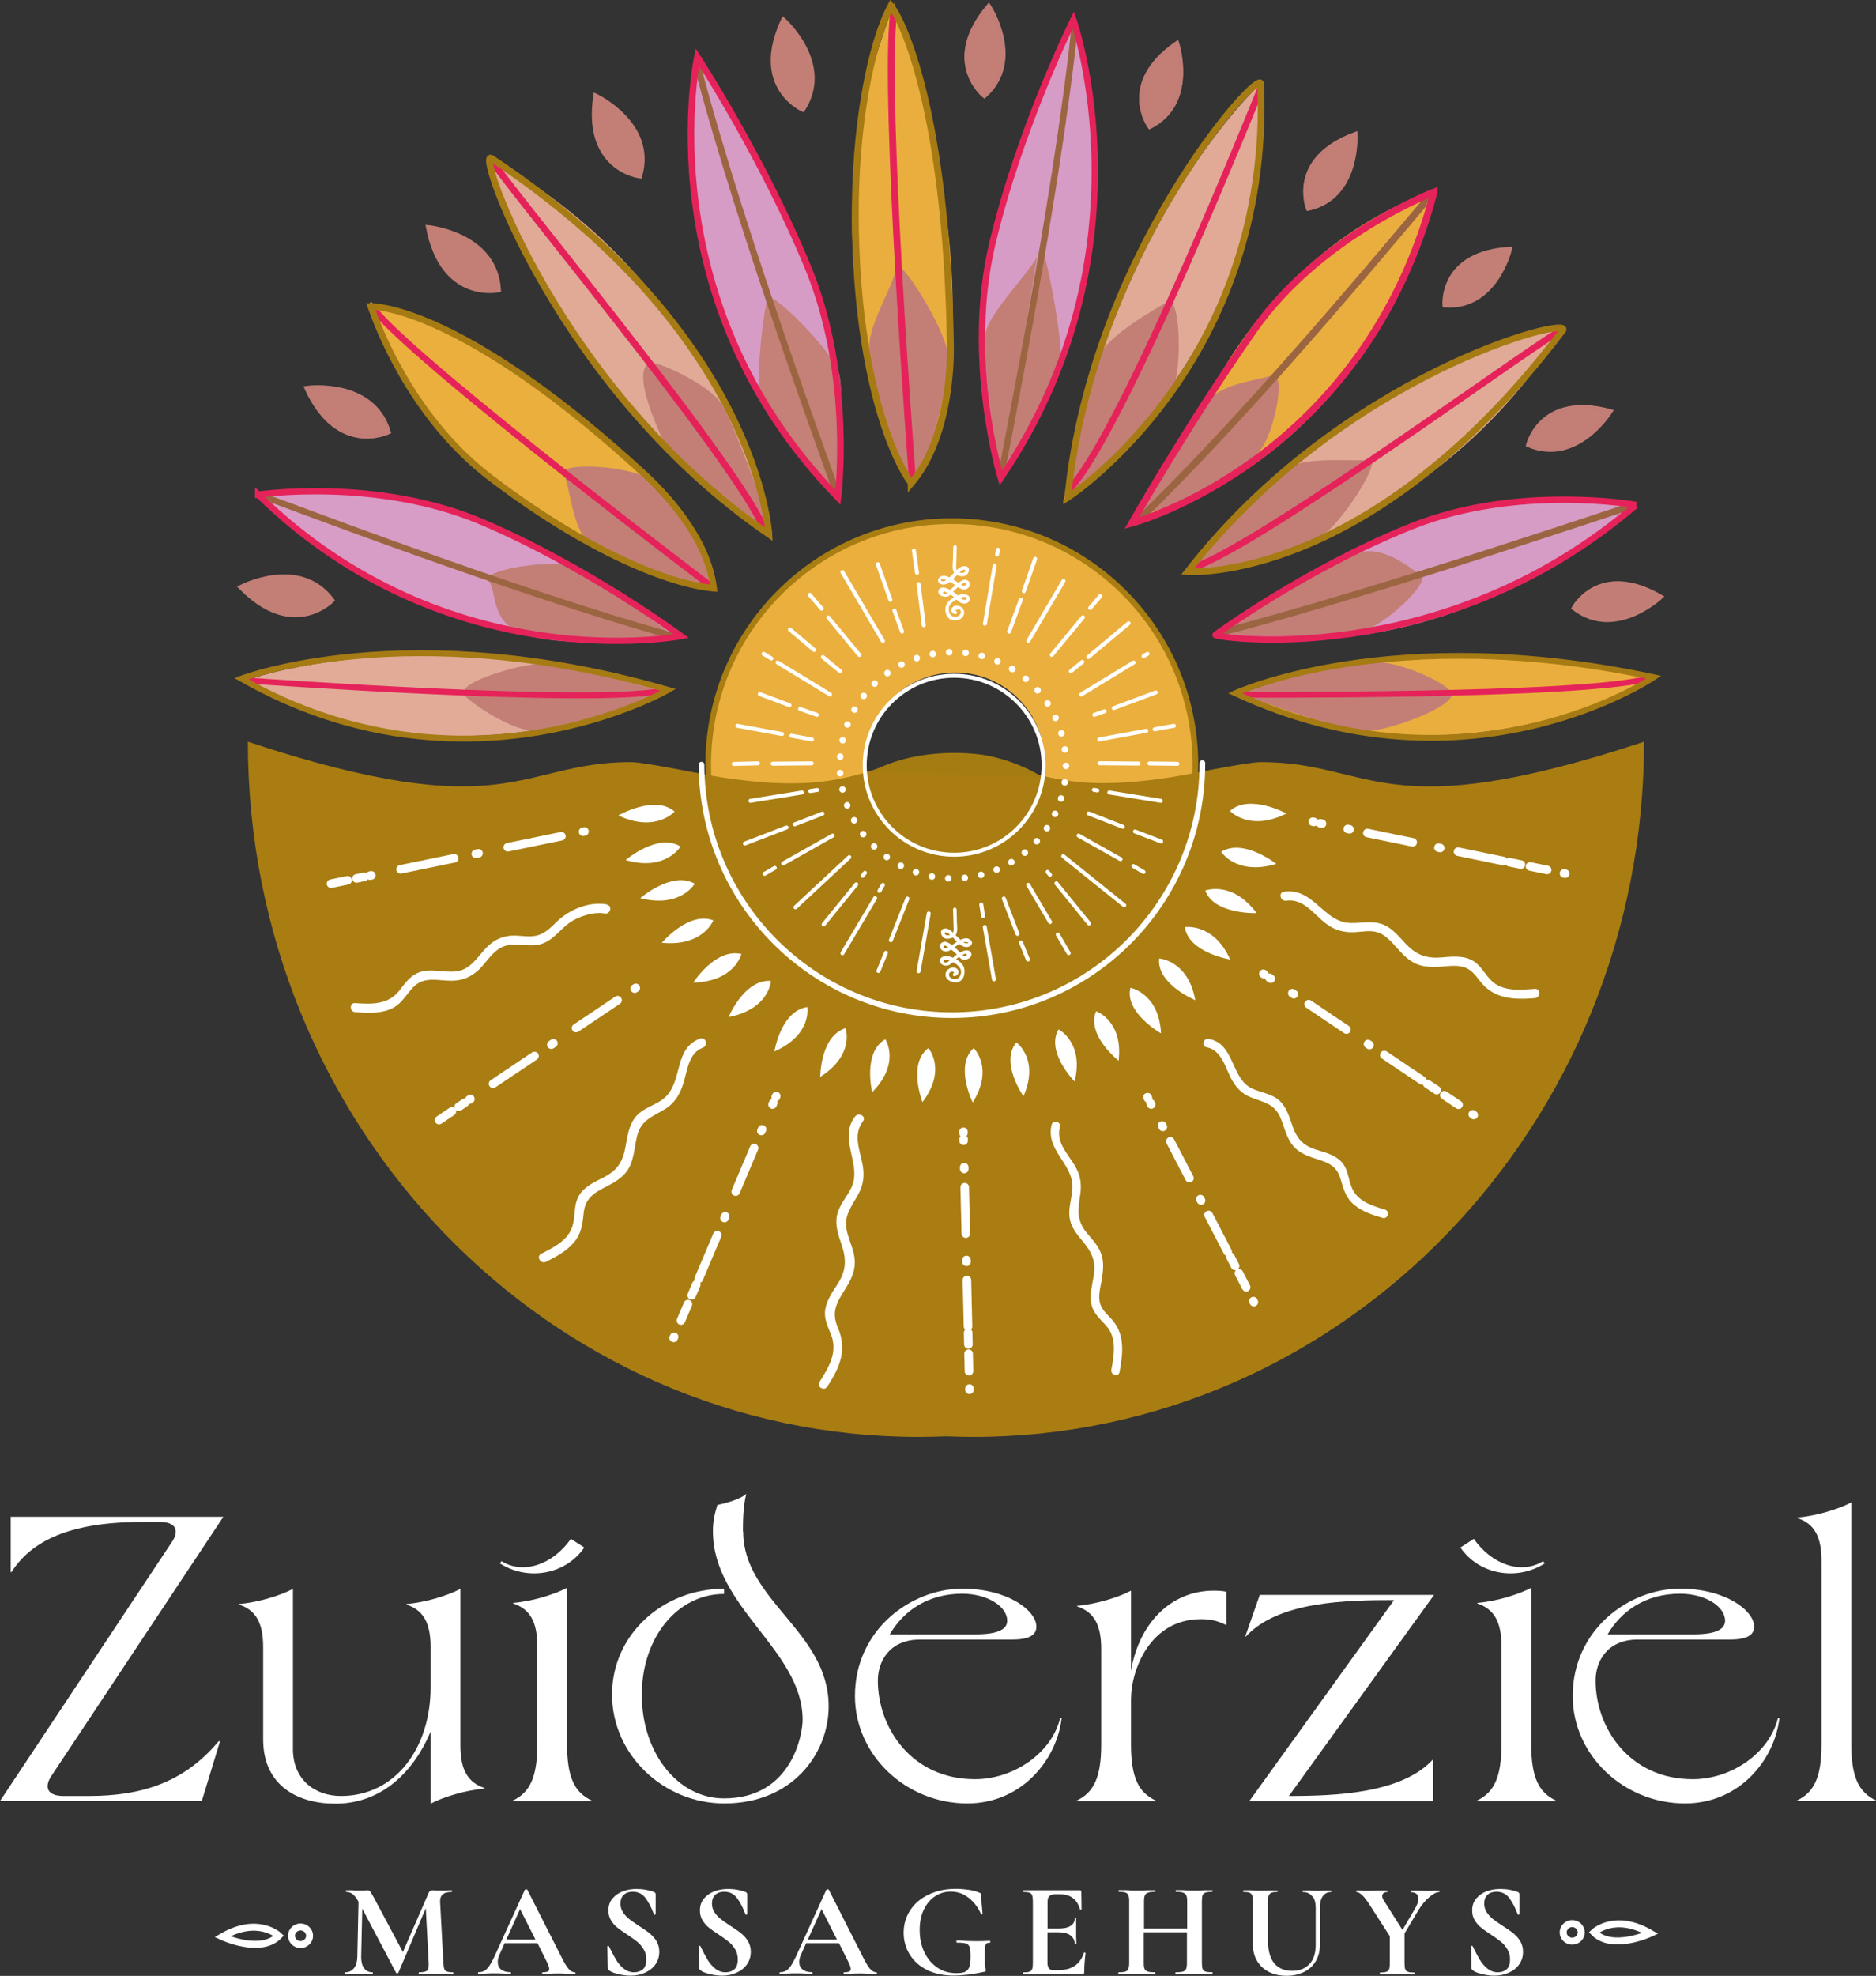 <?xml version="1.0" encoding="UTF-8"?>
<svg xmlns="http://www.w3.org/2000/svg" id="b" viewBox="0 0 155.62 163.83">
  <rect x="0" y="0" width="155.62" height="163.83" fill="#333333" stroke="none"/>
  <g id="c">
    <path d="M48.47,128.31c-1.57,2.27-4.7,2.78-7,1.32l.13-.19c1.76,1.11,4.23.34,5.75-1.85" fill="#fff" stroke-width="0"></path>
    <path d="M121.14,128.31c1.57,2.27,4.7,2.78,7,1.32l-.13-.19c-1.76,1.11-4.23.34-5.75-1.85" fill="#fff" stroke-width="0"></path>
    <path d="M14.26,127.86c.67-1.01.27-1.67-.99-1.67h-1.48c-6.23,0-9.27,1.7-10.85,4.17h-.05v-4.6h17.64l-14.26,21.48c-.67,1.01-.27,1.67.99,1.67h2.12c4.25,0,7.86-1.06,10.75-4.53h.12l-1.51,4.95H0l14.26-21.48Z" fill="#fff" stroke-width="0"></path>
    <path d="M24.3,131.74v13.23c-.02,2.64,1.88,3.94,3.98,3.94,4.55,0,7.44-4.01,7.44-9.01v-3.32c0-2.01-.59-3.07-2-3.54v-.05c1.58-.12,3.51-.73,4.47-1.25v12.97c0,2,.59,3.07,2,3.54v.05c-1.58.12-3.51.73-4.47,1.25v-5.97c-1.36,3.23-3.98,5.97-7.91,5.97-3.04,0-5.98-1.44-5.98-5.33v-7.64c0-2.01-.59-3.07-2-3.54v-.05c1.58-.12,3.51-.73,4.47-1.25" fill="#fff" stroke-width="0"></path>
    <path d="M42.52,149.3c1.46-.68,2.05-1.98,2.05-4.67v-8.14c0-2-.59-3.07-2-3.54v-.05c1.58-.12,3.51-.73,4.47-1.25v12.97c0,2.69.59,3.99,2.05,4.67v.05h-6.57v-.05Z" fill="#fff" stroke-width="0"></path>
    <path d="M80.93,135.51c1.93,0,2.62-.45,2.62-1.13,0-1.18-1.63-2.24-3.73-2.24-2.87,0-4.89,1.44-6.01,3.37h7.12ZM79.77,131.72c3.91,0,6.2,1.86,6.2,3.14,0,.57-.35,1.08-2,1.08h-7.64c-2.59,0-3.51,1.86-3.51,3.4,0,3.91,2.79,8.18,8.06,8.18,3.16,0,6.35-2.12,7.07-5.09h.12c-.4,3.51-3.34,7.1-7.83,7.1-5.07,0-9.32-3.99-9.32-8.91,0-5.52,4.69-8.89,8.85-8.89" fill="#fff" stroke-width="0"></path>
    <path d="M89.3,149.3c1.46-.68,2.05-1.98,2.05-4.67v-7.9c0-2-.59-3.07-2-3.54v-.05c1.58-.12,3.51-.73,4.47-1.25v6.63c.67-3.91,3.29-6.63,6.85-6.63.39,0,.77.02,1.06.09v2.74h-.05c-.64-.31-1.21-.47-2.05-.47-4.23,0-5.81,4.2-5.81,6.67v3.7c0,2.69.59,3.99,2.05,4.67v.05h-6.57v-.05Z" fill="#fff" stroke-width="0"></path>
    <path d="M103.29,135.71l1.21-3.47h14.46l-12.04,16.67c3.86,0,9.39-.21,11.96-3.04v3.47h-15.25l12.01-16.67c-3.83,0-9.61.07-12.31,3.04h-.05Z" fill="#fff" stroke-width="0"></path>
    <path d="M122.5,149.3c1.46-.68,2.05-1.98,2.05-4.67v-8.14c0-2-.59-3.07-2-3.54v-.05c1.58-.12,3.51-.73,4.47-1.25v12.97c0,2.69.59,3.99,2.05,4.67v.05h-6.57v-.05Z" fill="#fff" stroke-width="0"></path>
    <path d="M140.48,135.51c1.93,0,2.62-.45,2.62-1.13,0-1.18-1.63-2.24-3.73-2.24-2.87,0-4.89,1.44-6.01,3.37h7.12ZM139.31,131.72c3.91,0,6.2,1.86,6.2,3.14,0,.57-.35,1.08-2,1.08h-7.64c-2.59,0-3.51,1.86-3.51,3.4,0,3.91,2.79,8.18,8.06,8.18,3.16,0,6.35-2.12,7.07-5.09h.12c-.39,3.51-3.34,7.1-7.83,7.1-5.07,0-9.32-3.99-9.32-8.91,0-5.52,4.69-8.89,8.85-8.89" fill="#fff" stroke-width="0"></path>
    <path d="M149.05,149.34v-.05c1.46-.68,2.05-1.98,2.05-4.67v-15.21c0-2-.59-3.07-2-3.54v-.05c1.58-.12,3.51-.73,4.47-1.25v20.04c0,2.69.59,3.99,2.05,4.67v.05h-6.57Z" fill="#fff" stroke-width="0"></path>
    <path d="M61.63,126.98c0-.66,0-2.09.28-3.13-.02.02-.03.03-.05.05-.47.39-1.45.68-2.36.89-.24.83-.36,1.37-.36,2.15-.02,6.34,7.44,9.86,7.44,15.66,0,1.2-.89,6.51-6.52,6.51-3.86,0-6.82-3.8-6.82-8.58s2.97-8.37,6.82-8.37v-.43c-5.07,0-9.29,3.8-9.29,8.77s4.25,9.03,9.32,9.03c5.66,0,8.65-4.15,8.65-8.06,0-6.2-7.09-8.77-7.09-14.48" fill="#fff" stroke-width="0"></path>
    <path d="M25.68,160.5c0,.41-.34.73-.75.73s-.75-.33-.75-.73.34-.73.75-.73.75.33.75.73ZM18.44,160.58s3.18,1.48,4.69-.08c0,0-1.71-1.65-4.69.08Z" fill="none" stroke="#fff" stroke-miterlimit="10" stroke-width=".58"></path>
    <path d="M37.61,163.6s0,.07-.02.07c-.25,0-.45,0-.6-.01h-.82s-.83,0-.83,0c-.14,0-.33.01-.58.01-.02,0-.03-.02-.03-.07s.01-.07.03-.07c.31,0,.52-.04.63-.11.11-.07.17-.23.17-.47v-.19s-.24-4.54-.24-4.54l-2.28,5.36s-.04.04-.09.04-.07-.01-.09-.04l-2.81-5.33-.09,4c0,.4.07.71.24.94.17.23.4.34.7.34.02,0,.03.02.03.07s-.01.07-.03.07c-.2,0-.36,0-.47-.01h-.61s-.7,0-.7,0c-.12,0-.28.01-.48.01-.02,0-.03-.02-.03-.07s.01-.07.03-.07c.3,0,.54-.11.72-.34.18-.23.27-.54.28-.93l.1-4.59h-.01c-.15-.28-.3-.48-.46-.61s-.34-.19-.55-.19c-.02,0-.03-.02-.03-.07s.01-.07.03-.07h.52c.1.02.24.02.4.02h.59c.07-.02.15-.02.26-.02.1,0,.17.03.22.1.05.07.15.23.29.48l2.42,4.54,2.11-4.84c.04-.1.09-.18.14-.22.05-.04.11-.06.19-.06.07,0,.14,0,.23.01.08,0,.18.01.29.01h.65c.1-.02.25-.02.44-.02.02,0,.03.02.03.07s-.01.07-.03.07c-.35,0-.6.07-.75.21-.16.14-.23.36-.21.65l.27,5.03c.01.23.04.4.08.5.04.1.11.17.22.21.11.04.28.06.5.06.01,0,.02.02.02.07Z" fill="#fff" stroke-width="0"></path>
    <path d="M47.74,163.6s-.02.07-.06.07c-.15,0-.38,0-.69-.02-.32-.02-.56-.02-.7-.02-.19,0-.41,0-.68.02-.25.01-.45.02-.6.02-.03,0-.04-.02-.04-.07s.02-.07.04-.07c.19,0,.33-.02.42-.06.09-.04.13-.11.13-.22,0-.13-.07-.34-.22-.63l-.75-1.5h-2.73l-.43.96c-.1.22-.14.41-.14.6,0,.27.09.47.28.62.19.15.44.22.76.22.04,0,.06.02.06.07s-.02.07-.06.07c-.13,0-.33,0-.58-.02-.28-.02-.53-.02-.73-.02s-.44,0-.72.02c-.25.01-.45.02-.61.02-.03,0-.04-.02-.04-.07s.02-.07.04-.07c.21,0,.38-.04.52-.13.14-.08.28-.24.42-.45.14-.22.31-.54.5-.97l2.41-5.29s.05-.03.1-.03c.06,0,.09.01.1.03l2.77,5.46c.26.53.47.89.64,1.09.17.2.35.3.53.3.04,0,.06.02.06.07ZM42,160.82h2.42l-1.28-2.53-1.14,2.53Z" fill="#fff" stroke-width="0"></path>
    <path d="M51.69,158.57c.14.21.31.39.5.54s.47.34.81.57c.37.24.67.44.89.62s.41.39.57.65c.15.26.23.55.23.88,0,.38-.1.73-.31,1.03-.21.3-.49.53-.86.7-.37.17-.77.25-1.23.25-.33,0-.68-.05-1.04-.14-.36-.09-.61-.19-.73-.31-.04-.03-.06-.06-.08-.08-.02-.03-.03-.07-.03-.13l-.03-1.76h0s.02-.06.06-.06c.04,0,.06,0,.07.04.22.45.42.82.58,1.1.17.28.38.53.63.74.26.21.55.32.87.32.3,0,.54-.08.73-.24.19-.16.29-.43.29-.82,0-.33-.07-.61-.22-.85s-.32-.45-.53-.62c-.21-.17-.49-.37-.85-.61-.36-.23-.63-.43-.83-.59-.2-.16-.36-.36-.5-.59-.14-.23-.21-.5-.21-.81,0-.39.11-.72.34-.99.23-.27.52-.47.87-.6.36-.13.73-.19,1.12-.19.26,0,.52.02.79.07s.48.11.64.17c.07.03.11.06.13.09.02.03.03.08.03.13v1.63s-.02.04-.06.05c-.04.01-.06,0-.07-.02l-.09-.21c-.18-.47-.4-.86-.65-1.19-.25-.32-.59-.49-1.04-.49-.3,0-.54.08-.73.25-.19.17-.28.42-.28.74,0,.27.07.5.21.71Z" fill="#fff" stroke-width="0"></path>
    <path d="M59.28,158.57c.14.21.31.39.5.54s.47.34.81.57c.37.24.67.44.89.62s.41.39.57.65c.15.26.23.55.23.88,0,.38-.1.73-.31,1.03-.21.3-.49.53-.86.7-.37.17-.77.25-1.23.25-.33,0-.68-.05-1.04-.14-.36-.09-.61-.19-.73-.31-.04-.03-.06-.06-.08-.08-.02-.03-.03-.07-.03-.13l-.03-1.76h0s.02-.06.06-.06c.04,0,.06,0,.07.04.22.45.42.82.58,1.1.17.28.38.53.63.74.26.21.55.32.87.32.3,0,.54-.08.73-.24.19-.16.29-.43.29-.82,0-.33-.07-.61-.22-.85s-.32-.45-.53-.62c-.21-.17-.49-.37-.85-.61-.36-.23-.63-.43-.83-.59-.2-.16-.36-.36-.5-.59-.14-.23-.21-.5-.21-.81,0-.39.11-.72.34-.99.23-.27.52-.47.87-.6.36-.13.73-.19,1.12-.19.26,0,.52.02.79.07s.48.11.64.17c.07.03.11.06.13.09.02.03.03.08.03.13v1.63s-.02.04-.06.05c-.04.01-.06,0-.07-.02l-.09-.21c-.18-.47-.4-.86-.65-1.19-.25-.32-.59-.49-1.04-.49-.3,0-.54.08-.73.25-.19.17-.28.42-.28.74,0,.27.07.5.21.71Z" fill="#fff" stroke-width="0"></path>
    <path d="M72.75,163.6s-.02.07-.06.07c-.15,0-.38,0-.69-.02-.32-.02-.56-.02-.7-.02-.19,0-.41,0-.68.02-.25.01-.45.02-.6.02-.03,0-.04-.02-.04-.07s.02-.07.04-.07c.19,0,.33-.02.42-.06.09-.04.13-.11.13-.22,0-.13-.07-.34-.22-.63l-.75-1.5h-2.73l-.43.96c-.1.22-.14.41-.14.6,0,.27.09.47.28.62.19.15.44.22.76.22.04,0,.06.02.06.07s-.02.07-.06.07c-.13,0-.33,0-.58-.02-.28-.02-.53-.02-.73-.02s-.44,0-.72.02c-.25.01-.45.02-.61.02-.03,0-.04-.02-.04-.07s.02-.07.04-.07c.21,0,.38-.04.52-.13.14-.08.28-.24.42-.45.14-.22.31-.54.5-.97l2.41-5.29s.05-.03.1-.03c.06,0,.09.01.1.03l2.77,5.46c.26.53.47.89.64,1.09.17.2.35.3.53.3.04,0,.06.02.06.07ZM67.01,160.82h2.42l-1.28-2.53-1.14,2.53Z" fill="#fff" stroke-width="0"></path>
    <path d="M76.89,163.33c-.62-.31-1.1-.74-1.43-1.28-.33-.54-.5-1.14-.5-1.8,0-.7.19-1.33.56-1.89s.89-.99,1.55-1.29c.66-.31,1.4-.46,2.22-.46.36,0,.71.03,1.06.08s.64.13.85.22c.08.03.13.05.14.07.01.02.02.08.03.18l.14,1.54s-.02.04-.06.04c-.04,0-.06,0-.07-.03-.1-.24-.25-.51-.47-.8-.22-.29-.5-.54-.84-.75-.35-.21-.75-.32-1.21-.32s-.91.13-1.3.39c-.39.26-.7.63-.93,1.11-.23.48-.34,1.04-.34,1.67,0,.7.13,1.32.39,1.86.26.55.63.97,1.09,1.28s.99.45,1.57.45c.3,0,.54-.03.7-.1.16-.07.28-.2.36-.39.07-.19.11-.48.11-.85s-.02-.65-.07-.8-.14-.25-.28-.31c-.14-.05-.4-.08-.76-.08-.04,0-.07-.03-.07-.09,0-.02,0-.04.02-.06.01-.02.02-.03.04-.03.63.04,1.14.06,1.53.06s.77-.01,1.18-.03c.03,0,.05.03.05.08,0,.05-.01.08-.05.08-.13,0-.23.02-.28.07-.06.06-.09.17-.11.34-.02.17-.02.47-.02.89,0,.33.01.57.04.71.03.14.04.23.04.27,0,.04,0,.07-.02.09-.02.02-.05.03-.1.04-.95.21-1.81.31-2.57.31-.84,0-1.57-.16-2.2-.47Z" fill="#fff" stroke-width="0"></path>
    <path d="M89.96,161.89s.04,0,.06.02.03.02.03.03c-.07.58-.11,1.1-.11,1.57,0,.06-.01.1-.03.13-.02.03-.07.04-.13.04h-4.9s-.03-.02-.03-.07.01-.07.03-.07c.24,0,.41-.02.52-.06s.18-.11.22-.22.06-.27.06-.49v-5.13c0-.22-.02-.38-.06-.49s-.11-.18-.22-.22c-.11-.04-.28-.06-.51-.06-.02,0-.03-.02-.03-.07s.01-.07.03-.07h4.7c.07,0,.11.03.11.1l.02,1.48s-.02.03-.06.03c-.04,0-.06,0-.07-.02-.12-.43-.32-.75-.6-.95-.28-.21-.65-.31-1.11-.31h-.33c-.22,0-.38.05-.49.14-.1.1-.16.24-.16.44v2.26h.92c.43,0,.76-.07.99-.22.23-.15.34-.36.34-.62,0-.02.02-.03.06-.03s.06.01.06.03v1s0,.53,0,.53c.02.25.02.45.02.6,0,.02-.02.02-.07.02s-.07,0-.07-.02c0-.3-.12-.54-.35-.72-.23-.17-.57-.26-1-.26h-.91v2.51c0,.22.04.37.12.48s.21.15.39.15h.37c.58,0,1.04-.12,1.39-.36.35-.24.6-.6.77-1.1,0-.01.01-.02.04-.02Z" fill="#fff" stroke-width="0"></path>
    <path d="M100.57,163.6s-.01.07-.03.07c-.26,0-.47,0-.62-.01h-.85s-1,0-1,0c-.13,0-.31.01-.54.01-.02,0-.03-.02-.03-.07s.01-.07.03-.07c.27,0,.47-.02.6-.06s.21-.11.26-.21c.04-.1.07-.27.07-.5v-2.55h-3.58v2.55c0,.22.02.39.07.49s.13.18.26.22c.13.04.32.06.6.06.01,0,.02.02.02.07s0,.07-.02.07c-.26,0-.47,0-.62-.01h-.96s-.83,0-.83,0c-.15,0-.35.01-.61.01-.02,0-.02-.02-.02-.07s0-.07.02-.07c.26,0,.45-.02.57-.06.12-.04.2-.11.24-.22s.07-.27.07-.49v-5.13c0-.22-.02-.38-.07-.49s-.12-.18-.24-.22c-.11-.04-.3-.06-.55-.06-.02,0-.03-.02-.03-.07s.01-.07.03-.07h.6c.34.03.61.03.82.03.28,0,.61,0,.98-.02h.61s.02.01.02.06,0,.07-.02.07c-.27,0-.46.02-.59.07s-.21.12-.26.23-.07.27-.07.49v2.25h3.58v-2.25c0-.22-.02-.39-.07-.49s-.13-.18-.26-.23-.33-.07-.6-.07c-.02,0-.03-.02-.03-.07s.01-.07.03-.07h.54c.37.03.7.03,1,.03.2,0,.48,0,.85-.02h.62s.03.01.03.06-.01.07-.03.07c-.25,0-.44.02-.56.06-.12.04-.2.11-.24.22-.04.1-.06.27-.06.49v5.13c0,.22.02.39.06.49.04.11.12.18.24.22.12.04.31.06.57.06.02,0,.03.02.03.07Z" fill="#fff" stroke-width="0"></path>
    <path d="M108.84,157.22c-.18-.23-.43-.34-.76-.34-.02,0-.02-.02-.02-.07s0-.07.02-.07h.53c.28.03.51.03.68.03.14,0,.34,0,.61-.02h.51s.02.01.02.06,0,.07-.02.07c-.29,0-.51.11-.68.34-.16.23-.24.54-.24.94v3.08c0,.52-.11.97-.34,1.36-.23.39-.55.69-.97.9-.42.21-.9.32-1.45.32s-1.03-.1-1.45-.31c-.42-.21-.75-.51-.99-.9s-.36-.86-.36-1.39v-3.58c0-.22-.02-.38-.06-.49-.04-.1-.11-.18-.22-.22-.11-.04-.28-.06-.5-.06-.02,0-.03-.02-.03-.07s.01-.07.03-.07h.59c.34.03.61.03.81.03.22,0,.5,0,.84-.02h.57s.03.01.03.06-.01.07-.03.07c-.23,0-.4.02-.5.07s-.18.12-.22.23c-.04.11-.06.27-.06.49v3.17c0,.88.17,1.53.52,1.95.35.42.84.63,1.48.63s1.09-.19,1.44-.56.52-.91.52-1.6v-3.09c0-.4-.09-.71-.27-.94Z" fill="#fff" stroke-width="0"></path>
    <path d="M119.41,156.81s0,.07-.02.07c-.23,0-.51.14-.84.43-.33.28-.63.64-.89,1.07l-1.15,1.93v2.47c0,.23.02.4.06.5.04.1.11.17.22.21s.28.06.52.06c.02,0,.03.02.03.07s-.01.07-.03.07c-.24,0-.44,0-.58-.01h-.83s-.82,0-.82,0c-.15,0-.35.01-.6.01-.02,0-.02-.02-.02-.07s0-.07.02-.07c.24,0,.41-.02.52-.06.11-.04.19-.11.23-.22.04-.11.06-.27.06-.49v-2.24l-1.62-2.52c-.27-.43-.5-.73-.68-.89-.18-.17-.33-.25-.46-.25-.02,0-.03-.02-.03-.07s.01-.07.03-.07h.34c.16.03.28.03.34.03.26,0,.63,0,1.12-.02h.73s.02.01.02.06,0,.07-.02.07c-.13,0-.22.03-.29.09s-.11.14-.11.23c0,.12.05.26.16.42l1.52,2.4,1.02-1.74c.2-.33.3-.62.3-.85,0-.18-.05-.31-.16-.4s-.26-.14-.46-.14c-.02,0-.03-.02-.03-.07s.01-.07.03-.07h.59c.34.03.64.03.91.03.13,0,.28,0,.45-.02h.41s.02.01.02.06Z" fill="#fff" stroke-width="0"></path>
    <path d="M123.34,158.57c.14.21.31.39.5.54s.47.34.81.57c.37.24.67.44.89.62s.41.39.57.65c.15.26.23.55.23.88,0,.38-.1.73-.31,1.03-.21.3-.49.53-.86.7-.37.17-.77.25-1.23.25-.33,0-.68-.05-1.04-.14-.36-.09-.61-.19-.73-.31-.04-.03-.06-.06-.08-.08-.02-.03-.03-.07-.03-.13l-.03-1.76h0s.02-.06.06-.06c.04,0,.06,0,.07.04.22.45.42.82.58,1.1.17.28.38.53.63.74.26.21.55.32.87.32.3,0,.54-.08.73-.24.19-.16.29-.43.29-.82,0-.33-.07-.61-.22-.85s-.32-.45-.53-.62c-.21-.17-.49-.37-.85-.61-.36-.23-.63-.43-.83-.59-.2-.16-.36-.36-.5-.59-.14-.23-.21-.5-.21-.81,0-.39.11-.72.34-.99.23-.27.52-.47.87-.6.36-.13.73-.19,1.12-.19.26,0,.52.02.79.07s.48.11.64.17c.07.03.11.06.13.09.02.03.03.08.03.13v1.63s-.02.04-.06.05c-.04.01-.06,0-.07-.02l-.09-.21c-.18-.47-.4-.86-.65-1.19-.25-.32-.59-.49-1.04-.49-.3,0-.54.08-.73.25-.19.17-.28.42-.28.74,0,.27.07.5.21.71Z" fill="#fff" stroke-width="0"></path>
    <path d="M129.67,160.22c0,.41.34.73.75.73s.75-.33.75-.73-.34-.73-.75-.73-.75.33-.75.73ZM136.91,160.3s-3.18,1.48-4.69-.08c0,0,1.71-1.65,4.69.08Z" fill="none" stroke="#fff" stroke-miterlimit="10" stroke-width=".58"></path>
    <path d="M79.24,70.6c-4.1,0-7.42-3.32-7.42-7.42s3.32-7.42,7.42-7.42,7.42,3.33,7.42,7.42-3.32,7.42-7.42,7.42M93.57,49.64c-7.71-8.07-20.5-8.36-28.57-.66-8.07,7.71-8.37,20.5-.66,28.57,7.71,8.07,20.5,8.36,28.57.66,8.07-7.71,8.36-20.5.66-28.57" fill="#ebaf3e" stroke-width="0"></path>
    <path d="M64.34,77.37c-7.71-8.07-7.41-20.87.66-28.57,8.07-7.71,20.87-7.41,28.57.66,7.71,8.07,7.41,20.87-.66,28.57" fill="none" stroke="#a87d12" stroke-miterlimit="10" stroke-width=".47"></path>
    <path d="M20.37,56.42s14.14-5.25,34.77.91c0,0-17.11,8.88-34.77-.91" fill="#e1ab98" stroke-width="0"></path>
    <path d="M102.82,57.59s13.24-5.94,34.1-1.3c0,0-15.73,9.62-34.1,1.3" fill="#eaae3e" stroke-width="0"></path>
    <path d="M21.45,40.87s10.96-1.8,23.24,4.61c12.27,6.41,12,7.44,11.73,7.38-.26-.05-18.34,4.22-34.97-11.99" fill="#d79dc6" stroke-width="0"></path>
    <path d="M104.6,63.19c-1.23,0-5.99,1.03-7.44,1.25-4.87.75-7.74.58-10.53-.08-.12-.03-2.16-.51-2.98-.8-1.88-.66-3.74-.68-5.19-.53-1.45-.15-3.3-.13-5.19.53-.29.11-.59.2-.88.3-.09.03-.19.06-.29.09-3.29,1.03-6.51,1.39-12.34.49-1.45-.22-6.21-1.25-7.44-1.25-9.28,0-10.01,5.5-31.76-1.69,0,31.84,24.91,57.64,55.65,57.64.76,0,1.51-.02,2.26-.05.75.03,1.5.05,2.26.05,30.73,0,55.65-25.81,55.65-57.64-21.75,7.2-22.48,1.69-31.76,1.69" fill="#a97d12" stroke-width="0"></path>
    <path d="M58.08,86.11c-2.16.8-1.45,3.37-2.81,4.78-.7.73-1.8.87-2.48,1.64-.64.72-.74,1.69-.91,2.6-.22,1.2-.67,1.89-1.75,2.46-.7.37-1.48.69-1.97,1.34-.66.87-.36,1.93-.73,2.89-.41,1.08-1.56,1.64-2.53,2.13-.45.23-.05.89.39.67.83-.41,1.67-.86,2.29-1.57.63-.72.74-1.52.83-2.43.13-1.29.87-1.72,1.93-2.26.72-.37,1.42-.78,1.83-1.52.44-.81.46-1.74.67-2.62.33-1.35,1.25-1.61,2.32-2.26.82-.5,1.25-1.24,1.53-2.14.32-1.03.43-2.52,1.61-2.95.47-.17.26-.92-.21-.75" fill="#fff" stroke-width="0"></path>
    <path d="M70.93,92.57c-1.43,1.87.61,3.98-.31,5.91-.37.77-.99,1.4-1.18,2.25-.19.85.1,1.67.37,2.47.4,1.18.4,2.09-.27,3.17-.43.69-.94,1.36-1.08,2.18-.13.79.21,1.42.49,2.14.56,1.43-.21,2.7-.97,3.89-.27.41.39.8.65.39,1.05-1.63,1.66-3.05.87-4.9-.56-1.29-.09-2.08.61-3.18.44-.71.82-1.42.8-2.28-.02-.88-.45-1.66-.65-2.5-.32-1.3.38-2.05.95-3.11.41-.76.5-1.5.36-2.35-.21-1.25-.85-2.54.02-3.69.3-.39-.36-.77-.65-.39" fill="#fff" stroke-width="0"></path>
    <path d="M87.24,93.24c-.54,2.16,1.82,3.25,1.72,5.27-.04.89-.4,1.74-.2,2.64.16.69.6,1.23,1.05,1.76.76.92,1.11,1.64.92,2.86-.12.75-.35,1.53-.21,2.29.16.89.79,1.31,1.33,1.97.81,1,.55,2.38.34,3.54-.08.44.6.63.68.19.3-1.63.48-3.25-.78-4.51-.46-.47-.86-.88-.9-1.56-.03-.53.11-1.05.2-1.57.13-.79.22-1.57-.11-2.33-.26-.6-.72-1.07-1.13-1.57-.84-1.03-.74-1.87-.55-3.12.13-.83.05-1.56-.35-2.29-.59-1.1-1.68-2-1.33-3.37.11-.44-.57-.63-.68-.19" fill="#fff" stroke-width="0"></path>
    <path d="M50.36,74.99c-1.46-.27-3.12.41-4.16,1.42-.43.42-.86.86-1.42,1.08-.69.27-1.4.09-2.12.08-.9,0-1.6.31-2.24.93-.71.69-1.25,1.72-2.28,1.98-.98.25-2.01-.15-3,.04-.98.19-1.44.87-2.01,1.61-.92,1.18-2.3,1.14-3.67,1.04-.48-.04-.48.71,0,.75.96.07,1.98.13,2.89-.23.93-.38,1.26-1.12,1.9-1.81.95-1.02,2.2-.51,3.4-.57.78-.04,1.44-.33,2.01-.85.71-.65,1.24-1.71,2.21-2.02,1.04-.34,2.15.19,3.2-.23.87-.35,1.38-1.11,2.1-1.65.75-.56,2.05-.99,2.99-.82.47.09.67-.63.2-.72" fill="#fff" stroke-width="0"></path>
    <path d="M100.08,86.83c1.21.22,1.53,1.58,2.01,2.52.38.75.88,1.32,1.66,1.63,1.03.41,1.94.51,2.44,1.63.33.76.49,1.62.99,2.29.44.58,1.07.88,1.74,1.1,1.07.35,1.93.53,2.28,1.74.25.86.44,1.59,1.16,2.18.67.55,1.52.82,2.33,1.06.44.13.63-.56.19-.69-.95-.28-2.07-.62-2.6-1.53-.47-.8-.36-1.81-1.07-2.5-.55-.53-1.32-.71-2.02-.93-1.04-.33-1.57-.86-1.94-1.88-.25-.7-.45-1.45-.95-2.02-.66-.76-1.62-.78-2.47-1.19-1.74-.85-1.4-3.71-3.56-4.1-.45-.08-.64.6-.19.69" fill="#fff" stroke-width="0"></path>
    <path d="M106.7,74.68c1.44-.22,2.31,1.17,3.32,1.92.71.53,1.45.73,2.33.69.63-.03,1.3-.18,1.92.01.52.16.92.55,1.28.93.53.56,1,1.19,1.69,1.57.75.42,1.59.4,2.43.34.51-.04,1.02-.11,1.52-.01.79.15,1.13.64,1.59,1.23,1.14,1.48,2.8,1.54,4.54,1.4.49-.04.49-.81,0-.77-1.15.09-2.54.23-3.48-.57-.69-.59-.98-1.45-1.83-1.85-.78-.37-1.68-.24-2.5-.18-1.31.09-2.09-.27-2.97-1.21-.52-.56-1.01-1.17-1.73-1.49-.92-.4-1.84-.13-2.8-.16-2.24-.07-3.06-2.97-5.51-2.59-.49.08-.28.81.2.74" fill="#fff" stroke-width="0"></path>
    <line x1="27.46" y1="73.27" x2="30.22" y2="72.7" fill="none" stroke="#fff" stroke-dasharray="0 0 0 0 .76 0 1.4 .76" stroke-dashoffset=".76" stroke-linecap="round" stroke-miterlimit="10" stroke-width=".71"></line>
    <line x1="33.23" y1="72.08" x2="47.47" y2="69.15" fill="none" stroke="#fff" stroke-dasharray="0 0 0 0 0 0 .23 2.48 1.83 .23 2.48 1.83" stroke-dashoffset="2.71" stroke-linecap="round" stroke-miterlimit="10" stroke-width=".71"></line>
    <path d="M48.37,68.96l.11-.02M30.69,72.6l.11-.02" fill="none" stroke="#fff" stroke-linecap="round" stroke-miterlimit="10" stroke-width=".71"></path>
    <line x1="36.42" y1="92.87" x2="38.56" y2="91.43" fill="none" stroke="#fff" stroke-dasharray="0 0 0 0 .69 0 1.28 .69" stroke-dashoffset=".69" stroke-linecap="round" stroke-miterlimit="10" stroke-width=".71"></line>
    <line x1="40.9" y1="89.86" x2="51.96" y2="82.44" fill="none" stroke="#fff" stroke-dasharray="0 0 0 0 0 0 .21 2.26 1.68 .21 2.26 1.68" stroke-dashoffset="2.48" stroke-linecap="round" stroke-miterlimit="10" stroke-width=".71"></line>
    <path d="M52.65,81.97l.09-.06M38.93,91.18l.09-.06" fill="none" stroke="#fff" stroke-linecap="round" stroke-miterlimit="10" stroke-width=".71"></path>
    <line x1="55.88" y1="110.93" x2="55.92" y2="110.84" fill="none" stroke="#fff" stroke-linecap="round" stroke-miterlimit="10" stroke-width=".71"></line>
    <line x1="56.49" y1="109.49" x2="57.76" y2="106.5" fill="none" stroke="#fff" stroke-dasharray="0 0 0 0 .79 0 1.48 .79" stroke-dashoffset=".79" stroke-linecap="round" stroke-miterlimit="10" stroke-width=".71"></line>
    <line x1="57.97" y1="106.02" x2="64.14" y2="91.45" fill="none" stroke="#fff" stroke-dasharray="0 0 0 0 0 0 .15 2.23 1.54 .15 2.23 1.54" stroke-dashoffset="2.38" stroke-linecap="round" stroke-miterlimit="10" stroke-width=".71"></line>
    <path d="M104.01,107.96l-.04-.08M64.35,90.97l.04-.09" fill="none" stroke="#fff" stroke-linecap="round" stroke-miterlimit="10" stroke-width=".71"></path>
    <line x1="103.37" y1="106.73" x2="102.06" y2="104.2" fill="none" stroke="#fff" stroke-dasharray="0 0 0 0 .69 0 1.3 .69" stroke-dashoffset=".69" stroke-linecap="round" stroke-miterlimit="10" stroke-width=".71"></line>
    <line x1="101.84" y1="103.79" x2="95.44" y2="91.47" fill="none" stroke="#fff" stroke-dasharray="0 0 0 0 0 0 .13 1.96 1.35 .13 1.96 1.35" stroke-dashoffset="2.09" stroke-linecap="round" stroke-miterlimit="10" stroke-width=".71"></line>
    <path d="M122.25,92.45l-.08-.06M95.23,91.06l-.04-.09" fill="none" stroke="#fff" stroke-linecap="round" stroke-miterlimit="10" stroke-width=".71"></path>
    <line x1="120.99" y1="91.6" x2="118.39" y2="89.86" fill="none" stroke="#fff" stroke-dasharray="0 0 0 0 .76 0 1.42 .76" stroke-dashoffset=".76" stroke-linecap="round" stroke-miterlimit="10" stroke-width=".71"></line>
    <line x1="117.97" y1="89.58" x2="105.3" y2="81.07" fill="none" stroke="#fff" stroke-dasharray="0 0 0 0 0 0 .15 2.15 1.48 .15 2.15 1.48" stroke-dashoffset="2.3" stroke-linecap="round" stroke-miterlimit="10" stroke-width=".71"></line>
    <path d="M129.84,72.44l-.1-.02M104.88,80.79l-.08-.05" fill="none" stroke="#fff" stroke-linecap="round" stroke-miterlimit="10" stroke-width=".71"></path>
    <line x1="128.34" y1="72.13" x2="125.21" y2="71.49" fill="none" stroke="#fff" stroke-dasharray="0 0 0 0 .77 0 1.45 .77" stroke-dashoffset=".77" stroke-linecap="round" stroke-miterlimit="10" stroke-width=".71"></line>
    <line x1="124.71" y1="71.39" x2="109.51" y2="68.26" fill="none" stroke="#fff" stroke-dasharray="0 0 0 0 0 0 .15 2.18 1.51 .15 2.18 1.51" stroke-dashoffset="2.33" stroke-linecap="round" stroke-miterlimit="10" stroke-width=".71"></line>
    <line x1="109" y1="68.15" x2="108.9" y2="68.13" fill="none" stroke="#fff" stroke-linecap="round" stroke-miterlimit="10" stroke-width=".71"></line>
    <path d="M58.19,63.4c.04,11.51,9.37,20.8,20.84,20.77,11.47-.04,20.74-9.4,20.71-20.9" fill="none" stroke="#fff" stroke-linecap="round" stroke-miterlimit="10" stroke-width=".47"></path>
    <path d="M102.05,79.56s-3.48-.58-3.76-2.69c0,0,2.39-.37,3.76,2.69" fill="#fff" stroke-width="0"></path>
    <path d="M51.29,67.61s3.04-1.74,4.67-.32c0,0-1.56,1.78-4.67.32" fill="#fff" stroke-width="0"></path>
    <path d="M51.9,71.31s2.68-2.29,4.55-1.12c0,0-1.23,2.09-4.55,1.12" fill="#fff" stroke-width="0"></path>
    <path d="M53.11,74.47s2.62-2.28,4.52-1.2c0,0-1.17,2.05-4.52,1.2" fill="#fff" stroke-width="0"></path>
    <path d="M54.9,78.17s2.22-2.64,4.27-1.86c0,0-.83,2.19-4.27,1.86" fill="#fff" stroke-width="0"></path>
    <path d="M57.51,81.47s1.85-2.89,3.99-2.37c0,0-.53,2.28-3.99,2.37" fill="#fff" stroke-width="0"></path>
    <path d="M60.44,84.33s1.3-3.16,3.51-3c0,0-.11,2.33-3.51,3" fill="#fff" stroke-width="0"></path>
    <path d="M64.24,87.18s.53-3.36,2.72-3.68c0,0,.44,2.29-2.72,3.68" fill="#fff" stroke-width="0"></path>
    <path d="M68.04,89.29s0-3.39,2.1-4.04c0,0,.8,2.2-2.1,4.04" fill="#fff" stroke-width="0"></path>
    <path d="M72.35,90.56s-.81-3.3,1.09-4.39c0,0,1.3,1.96-1.09,4.39" fill="#fff" stroke-width="0"></path>
    <path d="M76.52,91.38s-1.25-3.18.49-4.48c0,0,1.56,1.79-.49,4.48" fill="#fff" stroke-width="0"></path>
    <path d="M80.69,91.41s-1.53-3.05.08-4.51c0,0,1.71,1.65-.08,4.51" fill="#fff" stroke-width="0"></path>
    <path d="M84.9,90.9s-1.97-2.81-.59-4.47c0,0,1.94,1.39.59,4.47" fill="#fff" stroke-width="0"></path>
    <path d="M89.14,89.67s-2.42-2.46-1.33-4.32c0,0,2.14,1.08,1.33,4.32" fill="#fff" stroke-width="0"></path>
    <path d="M92.79,87.95s-2.71-2.14-1.86-4.11c0,0,2.26.8,1.86,4.11" fill="#fff" stroke-width="0"></path>
    <path d="M96.31,85.68s-3.04-1.71-2.54-3.78c0,0,2.38.45,2.54,3.78" fill="#fff" stroke-width="0"></path>
    <path d="M99.15,82.93s-3.23-1.35-2.99-3.46c0,0,2.42.17,2.99,3.46" fill="#fff" stroke-width="0"></path>
    <path d="M104.24,75.71s-3.53.13-4.26-1.87c0,0,2.22-.87,4.26,1.87" fill="#fff" stroke-width="0"></path>
    <path d="M105.87,71.63s-2.72-2.16-4.57-1c0,0,1.26,1.99,4.57,1" fill="#fff" stroke-width="0"></path>
    <path d="M106.71,67.45s-3.07-1.67-4.68-.21c0,0,1.61,1.75,4.68.21" fill="#fff" stroke-width="0"></path>
    <path d="M55.75,52.61s-7.17,1.3-11.84.13c-3.38-.85-2.64-3.81-3.38-4.55-.88-.87,5.2-1.9,7-1.2,1.83.71,6.07,4.05,6.07,4.05" fill="#c37f76" stroke-width="0"></path>
    <path d="M22.1,41.26c.09-.04,20.05,7.68,33.74,11.48" fill="none" stroke="#9b6541" stroke-linecap="round" stroke-miterlimit="10" stroke-width=".52"></path>
    <path d="M54.89,57.28s-6.63,3.32-10.56,3.32c-1.74,0-4.87-2.01-5.75-2.89-.97-.99,3.66-2.36,5.58-2.61,1.92-.24,9.39,1.84,9.39,1.84" fill="#c37f76" stroke-width="0"></path>
    <path d="M20.73,56.44s28.33,2.03,34.14.84" fill="none" stroke="#e5235a" stroke-linecap="round" stroke-miterlimit="10" stroke-width=".49"></path>
    <path d="M102.82,57.59s7.46-2.93,11.56-2.7c1.82.1,5.1,1.47,5.95,2.41.96,1.04-4.75,3.18-6.76,3.31-2.01.13-9.12-2.52-9.12-2.52" fill="#c37f76" stroke-width="0"></path>
    <path d="M103.18,57.6s27.93.17,33.49-1.33" fill="none" stroke="#e5235a" stroke-linecap="round" stroke-miterlimit="10" stroke-width=".48"></path>
    <path d="M25.44,32.18c2.59,5.7,6.79,3.64,6.79,3.64-1.31-4.4-6.79-3.64-6.79-3.64" fill="#c37f76" stroke-width="0"></path>
    <path d="M25.44,32.18c2.59,5.7,6.79,3.64,6.79,3.64-1.31-4.4-6.79-3.64-6.79-3.64" fill="none" stroke="#c37f76" stroke-miterlimit="10" stroke-width=".32"></path>
    <path d="M25.44,32.18c2.59,5.7,6.79,3.64,6.79,3.64-1.31-4.4-6.79-3.64-6.79-3.64Z" fill="none" stroke="#c27e76" stroke-miterlimit="10" stroke-width=".37"></path>
    <path d="M35.52,18.85c1.21,6.25,5.85,5.2,5.85,5.2-.25-4.66-5.85-5.2-5.85-5.2" fill="#c27e76" stroke-width="0"></path>
    <path d="M35.52,18.85c1.21,6.25,5.85,5.2,5.85,5.2-.25-4.66-5.85-5.2-5.85-5.2" fill="#c37f76" stroke-width="0"></path>
    <path d="M35.52,18.85c1.21,6.25,5.85,5.2,5.85,5.2-.25-4.66-5.85-5.2-5.85-5.2Z" fill="none" stroke="#c37f76" stroke-miterlimit="10" stroke-width=".37"></path>
    <path d="M49.4,7.94c-.92,6.13,3.68,6.67,3.68,6.67,1.28-4.35-3.68-6.67-3.68-6.67" fill="#c37f76" stroke-width="0"></path>
    <path d="M49.4,7.94c-.92,6.13,3.68,6.67,3.68,6.67,1.28-4.35-3.68-6.67-3.68-6.67" fill="#c37f76" stroke-width="0"></path>
    <path d="M49.4,7.94c-.92,6.13,3.68,6.67,3.68,6.67,1.28-4.35-3.68-6.67-3.68-6.67Z" fill="none" stroke="#c37f76" stroke-miterlimit="10" stroke-width=".37"></path>
    <path d="M64.98,1.64c-2.63,5.61,1.62,7.44,1.62,7.44,2.47-3.81-1.62-7.44-1.62-7.44" fill="#c27e76" stroke-width="0"></path>
    <path d="M64.98,1.64c-2.63,5.61,1.62,7.44,1.62,7.44,2.47-3.81-1.62-7.44-1.62-7.44" fill="#c37f76" stroke-width="0"></path>
    <path d="M64.98,1.64c-2.63,5.61,1.62,7.44,1.62,7.44,2.47-3.81-1.62-7.44-1.62-7.44Z" fill="none" stroke="#c37f76" stroke-miterlimit="10" stroke-width=".37"></path>
    <path d="M81.66,7.95c3.3-2.97.36-7.44.36-7.44-3.91,4.63-.36,7.44-.36,7.44" fill="#c37f76" stroke-width="0"></path>
    <path d="M81.66,7.95c3.3-2.97.36-7.44.36-7.44-3.91,4.63-.36,7.44-.36,7.44" fill="none" stroke="#c37f76" stroke-miterlimit="10" stroke-width=".32"></path>
    <path d="M81.66,7.95c3.3-2.97.36-7.44.36-7.44-3.91,4.63-.36,7.44-.36,7.44Z" fill="none" stroke="#c27e76" stroke-miterlimit="10" stroke-width=".37"></path>
    <path d="M95.38,10.51c3.88-1.95,2.25-6.92,2.25-6.92-4.87,3.36-2.25,6.92-2.25,6.92" fill="#c37f76" stroke-width="0"></path>
    <path d="M95.38,10.51c3.88-1.95,2.25-6.92,2.25-6.92-4.87,3.36-2.25,6.92-2.25,6.92" fill="none" stroke="#c37f76" stroke-miterlimit="10" stroke-width=".32"></path>
    <path d="M95.38,10.51c3.88-1.95,2.25-6.92,2.25-6.92-4.87,3.36-2.25,6.92-2.25,6.92Z" fill="none" stroke="#c27e76" stroke-miterlimit="10" stroke-width=".37"></path>
    <path d="M108.52,17.29c4.24-.93,3.9-6.16,3.9-6.16-5.56,2.05-3.9,6.16-3.9,6.16" fill="#c37f76" stroke-width="0"></path>
    <path d="M108.52,17.29c4.24-.93,3.9-6.16,3.9-6.16-5.56,2.05-3.9,6.16-3.9,6.16" fill="none" stroke="#c37f76" stroke-miterlimit="10" stroke-width=".32"></path>
    <path d="M108.52,17.29c4.24-.93,3.9-6.16,3.9-6.16-5.56,2.05-3.9,6.16-3.9,6.16Z" fill="none" stroke="#c27e76" stroke-miterlimit="10" stroke-width=".37"></path>
    <path d="M119.84,25.3c4.23.34,5.4-4.65,5.4-4.65-5.78.33-5.4,4.65-5.4,4.65" fill="#c37f76" stroke-width="0"></path>
    <path d="M119.84,25.3c4.23.34,5.4-4.65,5.4-4.65-5.78.33-5.4,4.65-5.4,4.65" fill="#c37f76" stroke-width="0"></path>
    <path d="M119.84,25.3c4.23.34,5.4-4.65,5.4-4.65-5.78.33-5.4,4.65-5.4,4.65Z" fill="none" stroke="#c37f76" stroke-miterlimit="10" stroke-width=".37"></path>
    <path d="M126.78,36.89c4.03,1.71,6.8-2.78,6.8-2.78-5.77-1.56-6.8,2.78-6.8,2.78" fill="#c37f76" stroke-width="0"></path>
    <path d="M126.78,36.89c4.03,1.71,6.8-2.78,6.8-2.78-5.77-1.56-6.8,2.78-6.8,2.78" fill="none" stroke="#c37f76" stroke-miterlimit="10" stroke-width=".32"></path>
    <path d="M126.78,36.89c4.03,1.71,6.8-2.78,6.8-2.78-5.77-1.56-6.8,2.78-6.8,2.78Z" fill="none" stroke="#c27e76" stroke-miterlimit="10" stroke-width=".37"></path>
    <path d="M130.56,50.41c3.41,2.66,7.2-.92,7.2-.92-5.11-2.96-7.2.92-7.2.92" fill="#c37f76" stroke-width="0"></path>
    <path d="M130.56,50.41c3.41,2.66,7.2-.92,7.2-.92-5.11-2.96-7.2.92-7.2.92Z" fill="none" stroke="#c37f76" stroke-miterlimit="10" stroke-width=".37"></path>
    <path d="M130.56,50.41c3.41,2.66,7.2-.92,7.2-.92-5.11-2.96-7.2.92-7.2.92" fill="#c27e76" stroke-width="0"></path>
    <path d="M19.97,48.69c4.36,4.45,7.58,1.08,7.58,1.08-2.72-3.66-7.58-1.08-7.58-1.08" fill="#c27e76" stroke-width="0"></path>
    <path d="M19.97,48.69c4.36,4.45,7.58,1.08,7.58,1.08-2.72-3.66-7.58-1.08-7.58-1.08" fill="#c37f76" stroke-width="0"></path>
    <path d="M19.97,48.69c4.36,4.45,7.58,1.08,7.58,1.08-2.72-3.66-7.58-1.08-7.58-1.08Z" fill="none" stroke="#c37f76" stroke-miterlimit="10" stroke-width=".37"></path>
    <path d="M21.41,41.01s9.79-1.45,18.53,2.25c8.74,3.7,16.56,9.48,16.56,9.48,0,0-19.32,3.73-35.09-11.73Z" fill="none" stroke="#e5235a" stroke-miterlimit="10" stroke-width=".52"></path>
    <path d="M20.02,56.27s13.8-5.32,35.41.93c0,0-16.74,9.68-35.41-.93Z" fill="none" stroke="#a67b13" stroke-linecap="square" stroke-miterlimit="10" stroke-width=".49"></path>
    <path d="M59.18,48.01c-1.19-2.8-7.67-15.67-28.49-22.96,0,0,5.27,18.4,28.13,23.38.25.05.46-.19.36-.43" fill="#ebaf3e" stroke-width="0"></path>
    <path d="M58.9,48.58s-5.85-.54-10-3.57c-1.41-1.03-1.59-4.63-2.13-5.67-.57-1.11,5.77-.74,7.24.51,1.47,1.25,4.16,5.1,4.16,5.1" fill="#c37f76" stroke-width="0"></path>
    <path d="M59.2,48.77s-23.79-17.97-28.02-22.92" fill="none" stroke="#e5235a" stroke-linecap="round" stroke-miterlimit="10" stroke-width=".54"></path>
    <path d="M59.2,48.77c-.49-4.2-4.08-7.93-5.8-9.51-13.94-12.8-21.31-13.85-22.64-13.85,1.1,3.18,4.11,9.79,9.96,14.23,8.96,6.8,15.63,8.92,18.48,9.13Z" fill="none" stroke="#a67b13" stroke-linecap="square" stroke-miterlimit="10" stroke-width=".54"></path>
    <path d="M64.02,44.78s-3.62-20.96-23.5-31.73c0,0,4.15,16.57,23.5,31.73" fill="#e0aa97" stroke-width="0"></path>
    <path d="M63.51,43.81s-7.78-5.72-8.51-7.3c-.73-1.58-2.58-5.87-1.07-6.43.49-.18,4.65,1.67,5.79,3.23,1.15,1.56,3.86,9.48,3.86,9.48" fill="#c37f76" stroke-width="0"></path>
    <path d="M40.97,13.46c-.59-.04,19.63,24.1,22.39,30.3" fill="none" stroke="#e52159" stroke-linecap="round" stroke-miterlimit="10" stroke-width=".56"></path>
    <path d="M63.78,44.29s-.89-16.49-23.02-31.16c-1.33-.81,5.7,19.31,23.02,31.16Z" fill="none" stroke="#a67b13" stroke-linecap="square" stroke-miterlimit="10" stroke-width=".56"></path>
    <path d="M82.88,39.61s-3.51-10.95.87-24.62c4.38-13.66,5.43-13.55,5.42-13.28-.01.28,7.06,18.14-6.29,37.9" fill="#d69cc5" stroke-width="0"></path>
    <path d="M82.99,38.96s-1.25-5.59-1.27-11.05c-.01-1.85,4.44-5.95,4.58-7.27.14-1.31,1.82,6.94,1.68,8.99-.14,2.05-2.76,6.44-2.76,6.44" fill="#c37f76" stroke-width="0"></path>
    <path d="M83.16,38.88c-.05-.09,4.41-21.86,5.98-36.55" fill="#d69dc6" stroke-width="0"></path>
    <path d="M83.16,38.88c-.05-.09,4.41-21.86,5.98-36.55" fill="none" stroke="#9b6541" stroke-linecap="round" stroke-miterlimit="10" stroke-width=".53"></path>
    <path d="M83.02,39.63s-2.98-9.81-.71-19.4c2.27-9.59,6.73-18.58,6.73-18.58,0,0,6.73,19.22-6.02,37.98Z" fill="none" stroke="#e5235a" stroke-miterlimit="10" stroke-width=".53"></path>
    <path d="M88.18,41.78s17.83-13.41,16.28-34.73c0,0-12.14,11.09-16.28,34.73" fill="#e0aa97" stroke-width="0"></path>
    <path d="M88.49,40.75s.95-6.01,2.69-11.15c.59-1.75,4.73-4.01,5.62-4.55,1.14-.7,1.28,5.41.48,7.3-.79,1.89-6.71,7.71-6.71,7.71" fill="#c37f76" stroke-width="0"></path>
    <path d="M104.56,7.38s-11.47,28.66-15.88,33.2" fill="none" stroke="#e5235a" stroke-linecap="round" stroke-miterlimit="10" stroke-width=".55"></path>
    <path d="M88.57,41.25s16.95-11,16.01-34.29c.07-1.52-13.99,13.89-16.01,34.29Z" fill="none" stroke="#a67b13" stroke-linecap="square" stroke-miterlimit="10" stroke-width=".55"></path>
    <path d="M119.13,15.81s-10.17,2.56-17.52,14.58c-7.36,12.02-7.34,12.85-7.12,12.68.21-.17,18.03-3.64,24.65-27.26" fill="#eaae3e" stroke-width="0"></path>
    <path d="M94.49,42.69s2.45-5.17,5.78-9.48c1.13-1.46,4.23-1.69,5.23-2.09,1.23-.49.28,4.85-1.09,6.38-1.37,1.53-6.62,4.35-6.62,4.35" fill="#c37f76" stroke-width="0"></path>
    <path d="M118.46,16.49c-.11,0-13.72,16.71-23.97,26.58" fill="none" stroke="#9b6541" stroke-linecap="round" stroke-miterlimit="10" stroke-width=".58"></path>
    <path d="M118.95,15.93s-9.43,3.59-14.93,11.43c-5.5,7.85-10.13,16.01-10.13,16.01,0,0,19.19-5.09,25.06-27.43Z" fill="none" stroke="#e5235a" stroke-miterlimit="10" stroke-width=".58"></path>
    <path d="M98.06,47.59s19.52-1.17,31.69-20.44c0,0-15.59,2.26-31.69,20.44" fill="#e0aa97" stroke-width="0"></path>
    <path d="M99.06,47.04s3.41-4.37,7.54-8.06c1.41-1.25,5.82-.65,6.91-.87,1.33-.28-1.92,4.81-3.57,6.09-1.65,1.27-7.38,2.95-7.38,2.95" fill="#c37f76" stroke-width="0"></path>
    <path d="M129.31,27.57c.11-.6-24.29,17.37-30.25,19.47" fill="none" stroke="#e5235a" stroke-linecap="round" stroke-miterlimit="10" stroke-width=".55"></path>
    <path d="M98.52,47.4s15.13,1.11,31.12-20.02c.89-1.28-18.27,3.53-31.12,20.02Z" fill="none" stroke="#a67b13" stroke-linecap="square" stroke-miterlimit="10" stroke-width=".55"></path>
    <path d="M135.44,41.87s-9.59-2.89-22.57,3.82c-12.4,6.42-12.34,6.96-12.08,6.91.27-.04,18.18,4.1,34.65-10.73" fill="#d69cc5" stroke-width="0"></path>
    <path d="M101.44,52.52s6.13-4.48,10.93-6.57c2.2-.95,4.55,1.12,5.51,1.74.85.56-3.2,4.41-5.27,4.78-2.11.37-8.26.28-8.26.28" fill="#c37f76" stroke-width="0"></path>
    <path d="M135.37,41.95c-.09-.05-20.32,6.91-34.1,10.5" fill="#d69dc6" stroke-width="0"></path>
    <path d="M135.37,41.95c-.09-.05-20.32,6.91-34.1,10.5" fill="none" stroke="#9b6541" stroke-linecap="round" stroke-miterlimit="10" stroke-width=".55"></path>
    <path d="M135.72,41.87s-9.84-1.76-18.66,1.78c-8.82,3.54-16.23,8.99-16.23,8.99-.53.12,18.5,3.28,34.88-10.77Z" fill="none" stroke="#e5235a" stroke-miterlimit="10" stroke-width=".53"></path>
    <path d="M102.46,57.48s12.89-5.98,34.73-1.33c0,0-15.28,10.37-34.73,1.33Z" fill="none" stroke="#a67b13" stroke-linecap="square" stroke-miterlimit="10" stroke-width=".48"></path>
    <line x1="80.42" y1="115.23" x2="80.42" y2="115.13" fill="none" stroke="#fff" stroke-linecap="round" stroke-miterlimit="10" stroke-width=".71"></line>
    <line x1="80.38" y1="113.69" x2="80.31" y2="110.5" fill="none" stroke="#fff" stroke-dasharray="0 0 0 0 .77 0 1.45 .77" stroke-dashoffset=".77" stroke-linecap="round" stroke-miterlimit="10" stroke-width=".71"></line>
    <line x1="80.3" y1="109.98" x2="79.93" y2="94.45" fill="none" stroke="#fff" stroke-dasharray="0 0 0 0 0 0 .15 2.19 1.51 .15 2.19 1.51" stroke-dashoffset="2.34" stroke-linecap="round" stroke-miterlimit="10" stroke-width=".71"></line>
    <line x1="79.92" y1="93.94" x2="79.92" y2="93.84" fill="none" stroke="#fff" stroke-linecap="round" stroke-miterlimit="10" stroke-width=".71"></line>
    <path d="M75.5,39.93s8.77-10.09-1.37-39.72c.48.05-8.86,17.36,1.37,39.72" fill="#eaae3e" stroke-width="0"></path>
    <path d="M75.6,39.71s-2.38-3.7-3.47-10.61c-.3-1.92,2.08-5.49,2.18-6.87.11-1.38,4.14,5.04,4.33,7.19.19,2.15-1.51,7.85-1.51,7.85" fill="#c37f76" stroke-width="0"></path>
    <path d="M75.67,39.51s-2.41-31.44-1.55-38.35" fill="none" stroke="#e5235a" stroke-linecap="round" stroke-miterlimit="10" stroke-width=".57"></path>
    <path d="M75.59,40.06c2.85-3.34,3.29-8.89,3.25-11.4-.31-19.46-4.02-27.06-4.94-28.16-1.66,3.13-3.03,10-2.95,17.89.13,12.12,2.85,19.2,4.64,21.66Z" fill="none" stroke="#a67b13" stroke-linecap="square" stroke-miterlimit="10" stroke-width=".57"></path>
    <path d="M69.66,41.19s1.63-11.25-4.87-24c-6.51-12.76-7.11-12.65-7.06-12.37.05.28-4.82,19.11,11.93,36.37" fill="#d69cc5" stroke-width="0"></path>
    <path d="M69.33,40.79s-6-6.59-6.29-8.28c-.3-1.69.27-6.59.64-7.76.25-.79,5.12,4.15,5.83,5.92.71,1.77-.16,9.79-.16,9.79" fill="#c58077" stroke-width="0"></path>
    <path d="M69.27,40.52c.04-.09-7.7-20.85-11.42-35.09" fill="none" stroke="#9c6541" stroke-linecap="round" stroke-miterlimit="10" stroke-width=".55"></path>
    <path d="M69.51,41.24s1.27-9.92-2.46-19.01c-3.73-9.08-9.2-17.49-9.2-17.49,0,0-4.32,20.13,11.66,36.5Z" fill="none" stroke="#e5235a" stroke-miterlimit="10" stroke-width=".55"></path>
    <path d="M86.5,64.43c-1.9-1.14-3.6-1.59-4.69-1.8,0,0-4.5-.85-8.64.93-.08.04-1.11.48-1.12.45" fill="#a57c12" stroke-width="0"></path>
    <path d="M86.57,63.45c0,4.1-3.32,7.42-7.42,7.42s-7.42-3.32-7.42-7.42,3.32-7.42,7.42-7.42,7.42,3.32,7.42,7.42Z" fill="none" stroke="#fff" stroke-miterlimit="10" stroke-width=".33"></path>
    <path d="M84.4,77.43l-1.13-2.93M85.27,79.56l-.58-1.42M92.95,71.24l-3.48-1.96M94.86,72.3l-.84-.49M95.78,60.47l1.6-.29M91.19,61.31l3.9-.72M87.11,76.45l-1.82-3.09M88.65,79.03l-.9-1.54M93.26,75.06l-5.06-4.07M93.14,68.55l-2.83-1.1M96.32,69.77l-2.17-.83M91.03,65.54l-.29-.05M96.29,66.4l-4.27-.69M94.44,63.31l-3.23-.03M97.67,63.33l-2.32-.03M81.69,76.86l.76,4.34M81.55,75.97l-.15-.97M87.63,73.24l2.71,3.33M86.9,72.29l.2.25M92.39,58.71l3.49-1.3M90.78,59.27l.85-.3M94.04,54.93l-4.35,2.65M95.19,54.21l-.33.19M90.28,54.48l3.34-2.8M88.83,55.65l.95-.77M89.83,51.18l-2.58,3.12M91.28,49.42l-.85.99M85.3,53.14l2.92-4.97M84.93,49.02l.94-2.69M83.71,52.37l.97-2.64M82.51,46.89l-.81,4.83M82.78,45.58l-.07.4M73.9,77.96l1.37-3.45M72.87,80.51l.62-1.51M64.97,71.59l4.1-2.31M63.43,72.45l.84-.49M64.87,60.86l-3.7-.68M67.35,61.31l-1.7-.31M72.95,73.87l.29-.5M69.88,79.04l2.71-4.57M65.98,75.23l4.47-4.16M65.93,68.35l2.29-.89M61.79,69.94l3.46-1.33M67.21,65.59l.58-.09M62.25,66.4l4.27-.69M64.1,63.32l3.23-.03M60.87,63.34l2-.05M77.04,75.74l-.84,4.79M71.03,73.32l-2.71,3.33M71.75,72.37l-.2.25M65.49,58.47l-2.46-.92M67.76,59.27l-1.39-.49M64.5,54.93l4.35,2.65M63.34,54.21l.65.39M67.53,53.89l-2-1.69M69.7,55.66l-1.44-1.18M68.71,51.19l2.58,3.12M67.17,49.32l.99,1.15M73.24,53.15l-3.36-5.72M73.86,49.74l-1.04-2.96M74.83,52.37l-.64-1.75M76.2,48.43l.43,3.41M75.81,45.65l.26,1.85" fill="none" stroke="#fff" stroke-linecap="round" stroke-miterlimit="10" stroke-width=".33"></path>
    <path d="M79.24,50.59c.19.02.37-.22.46.09.03.1-.01.2-.07.28-.14.18-.45.21-.64.12-.22-.1-.28-.39-.28-.61,0-.29.18-.47.41-.62.13-.08.26-.16.4-.23.11-.05.58-.23.66-.04.1.23-.31.13-.34.12-.06-.03-.13-.09-.18-.13-.14-.13-.27-.26-.42-.38-.26-.2-1.17-.81-1.38-.24-.16.43.55.65.84.47.21-.13.34-.35.52-.51.14-.12.74-.74.93-.55.15.14-.18.22-.26.2-.09-.02-.17-.09-.25-.14-.15-.1-.3-.21-.45-.3-.25-.16-.58-.36-.89-.38-.41-.03-.71.49-.26.69.53.22,1.06-.46,1.37-.78.12-.12.24-.26.38-.35.15-.1.43-.09.23.13-.12.14-.46.05-.58-.06-.15-.14-.13-.36-.12-.55.02-.49.02-.99.04-1.48,0-.18-.27-.18-.28,0-.02.33-.02.67-.03,1,0,.31-.08.68.02.98.12.36.52.49.87.45.26-.03.46-.3.43-.57-.03-.29-.41-.3-.62-.21-.34.16-.64.54-.91.81-.09.09-.18.19-.29.27-.11.07-.38.22-.48.06-.13-.22.32-.06.37-.05.07.01.19.07.24.1.14.07.27.15.4.23.3.19.7.6,1.09.43.24-.1.41-.44.19-.64-.34-.31-.68,0-.97.22-.17.13-.34.27-.5.42-.15.14-.34.49-.59.39-.03-.02-.07-.03-.1-.05.03-.05.06-.09.09-.14.04-.01.2.07.25.09.12.06.24.12.35.19.23.15.4.36.61.53.24.2.62.3.86.04.22-.25.05-.51-.22-.59-.42-.13-.84.12-1.18.34-.38.25-.6.59-.53,1.06.07.46.33.75.82.74.38,0,.76-.28.73-.69-.03-.37-.47-.64-.82-.5-.36.15-.31.62.08.67.18.02.18-.26,0-.28" fill="#fff" stroke-width="0"></path>
    <path d="M79.19,80.93c.32-.04.45-.41.18-.62-.26-.2-.69-.05-.85.21-.44.73.83,1.26,1.29.69.23-.29.27-.82.09-1.14-.19-.34-.64-.58-.99-.72-.27-.1-.82-.15-.93.22-.08.3.23.5.49.5.44,0,.74-.5,1.07-.72.1-.06.2-.12.3-.17.07-.03.16-.11.24-.1.09.01.17.06.09.14-.21.21-.48-.21-.61-.33-.27-.27-.65-.63-1.02-.78-.27-.11-.67.12-.56.44.11.33.47.42.76.28.42-.2.97-.84,1.47-.71.28.07.04.1-.07.09-.07,0-.14-.03-.2-.07-.12-.07-.22-.18-.32-.27-.16-.16-.32-.31-.48-.46-.22-.22-.53-.53-.88-.4-.3.11-.22.5-.04.69.23.25.79.13,1-.1.26-.28.17-.73.16-1.07-.01-.38-.01-.76-.03-1.13,0-.18-.3-.19-.29,0,.02.45.02.91.04,1.37.01.3.07.63-.28.74-.14.04-.33.07-.42-.05-.19-.25.18-.14.29-.06.44.33.78.98,1.35,1.11.42.1.86-.33.39-.63-.47-.31-1.23.34-1.6.58-.09.06-.62.34-.55.02.05-.21.39.07.47.13.26.19.52.41.73.65.14.16.29.32.52.32.2,0,.45-.12.55-.3.08-.17.01-.36-.15-.44-.25-.13-.58.04-.8.16-.34.18-.57.45-.87.68-.08.06-.16.13-.27.13-.1.01-.17-.04-.2-.15.06-.04.13-.06.21-.06.24-.02.45.1.65.21.42.24.78.6.51,1.13-.13.25-.48.32-.72.17-.09-.06-.16-.12-.18-.23-.02-.1,0-.18.07-.25.11-.1.24-.1.38.02-.18.02-.18.31,0,.29" fill="#fff" stroke-width="0"></path>
    <circle cx="79.04" cy="63.45" r="9.38" transform="translate(-16.48 97.33) rotate(-58.28)" fill="none" stroke="#fff" stroke-dasharray="0 0 0 1.37" stroke-linecap="round" stroke-linejoin="round" stroke-width=".54"></circle>
  </g>
</svg>
